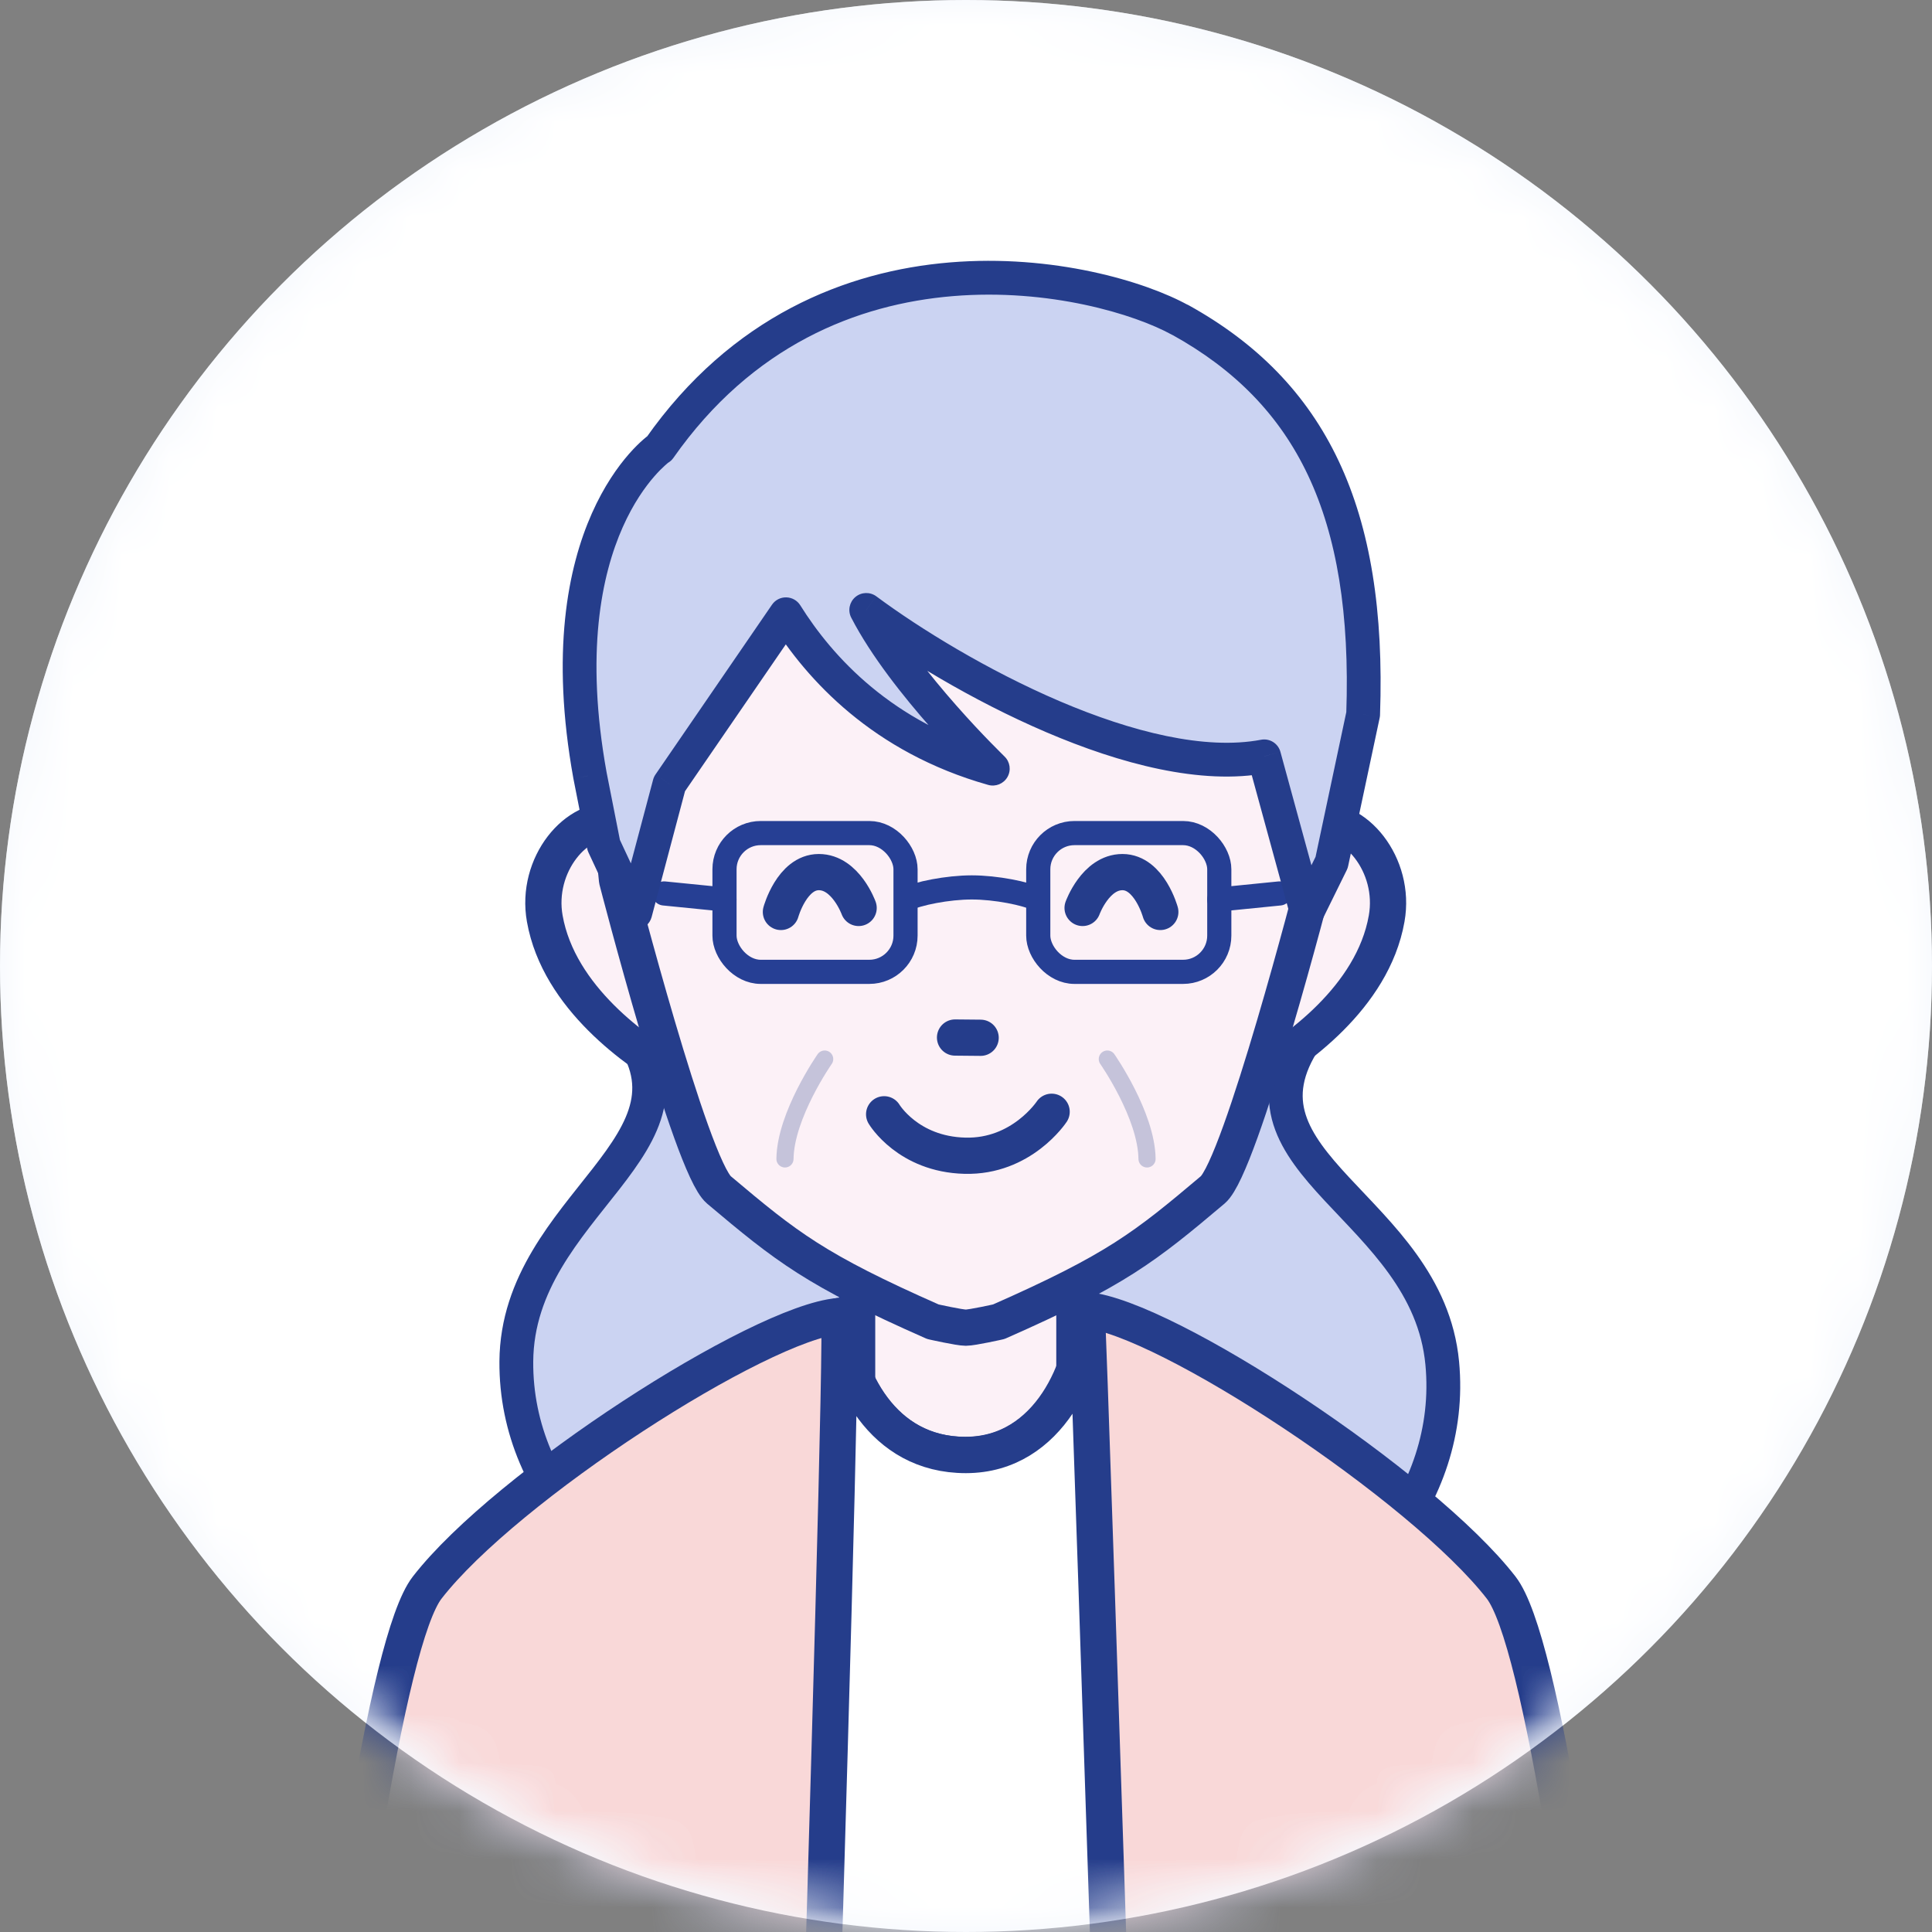 <svg width="40" height="40" viewBox="0 0 40 40" fill="none" xmlns="http://www.w3.org/2000/svg">
<rect x="0" y="0" width="40" height="40" fill="#808080" stroke="none"/>
<g clip-path="url(#clip0_13058_27540)">
<circle cx="20" cy="20" r="20" fill="#F2F6FD"/>
<mask id="mask0_13058_27540" style="mask-type:alpha" maskUnits="userSpaceOnUse" x="0" y="0" width="40" height="40">
<circle cx="20" cy="20" r="20" fill="#D9D9D9"/>
</mask>
<g mask="url(#mask0_13058_27540)">
<path d="M26.287 20.14C25.52 22.232 24.141 24.241 24.141 24.241C24.141 24.241 24.51 25 25.595 25.037C27.017 25.085 27.72 25.841 27.72 25.841C28.567 23.642 28.643 21.901 28.483 20.382C27.593 20.573 26.912 20.335 26.287 20.14Z" fill="#253D8B" stroke="#253D8B" stroke-width="0.75"/>
<path d="M13.767 20.288C14.605 22.352 16.054 24.312 16.054 24.312C16.054 24.312 15.712 25.084 14.629 25.158C13.209 25.256 12.533 26.036 12.533 26.036C11.61 23.868 11.473 22.13 11.579 20.607C12.476 20.766 13.149 20.505 13.767 20.288Z" fill="#253D8B" stroke="#253D8B" stroke-width="0.75"/>
<path d="M26.077 13.835C25.458 15.976 24.223 18.076 24.223 18.076C24.223 18.076 24.643 18.808 25.728 18.769C27.15 18.717 27.905 19.422 27.905 19.422C28.596 17.169 28.55 15.427 28.285 13.923C27.41 14.175 26.714 13.986 26.077 13.835Z" fill="#253D8B" stroke="#253D8B" stroke-width="0.75"/>
<path d="M14.173 13.835C14.792 15.976 16.027 18.076 16.027 18.076C16.027 18.076 15.607 18.808 14.522 18.769C13.1 18.717 12.345 19.422 12.345 19.422C11.654 17.169 11.7 15.427 11.965 13.923C12.84 14.175 13.536 13.986 14.173 13.835Z" fill="#253D8B" stroke="#253D8B" stroke-width="0.75"/>
<path d="M12.767 17.007C11.939 16.867 11.08 17.906 11.279 19.019C11.569 20.657 13.193 21.783 13.998 22.241" fill="#FCF1F7"/>
<path d="M12.767 17.007C11.939 16.867 11.08 17.906 11.279 19.019C11.569 20.657 13.193 21.783 13.998 22.241" stroke="#253D8B" stroke-width="0.75" stroke-linecap="round" stroke-linejoin="round"/>
<path d="M27.221 17.007C28.049 16.867 28.908 17.906 28.709 19.019C28.42 20.657 26.796 21.783 25.99 22.241" fill="#FCF1F7"/>
<path d="M27.221 17.007C28.049 16.867 28.908 17.906 28.709 19.019C28.42 20.657 26.796 21.783 25.99 22.241" stroke="#253D8B" stroke-width="0.75" stroke-linecap="round" stroke-linejoin="round"/>
<path d="M22.244 28.999C22.244 31.729 21.231 32.485 19.995 32.485C18.759 32.485 17.746 31.578 17.746 28.999V23.809C17.746 22.216 18.759 21.491 19.995 21.491C21.231 21.491 22.244 22.216 22.244 23.809V28.999Z" fill="#FCF1F7" stroke="#253D8B" stroke-width="0.75" stroke-linecap="round" stroke-linejoin="round"/>
<path d="M19.996 6.75C18.776 6.75 17.063 6.997 15.688 7.847C14.675 8.385 13.933 9.192 13.436 10.311C12.75 11.659 12.371 13.489 12.54 15.967C12.54 15.967 12.742 17.843 12.775 18.223C12.775 18.223 14.303 24.144 14.884 24.635C16.29 25.82 16.881 26.291 19.315 27.365C19.315 27.365 19.861 27.488 19.996 27.488C20.131 27.488 20.678 27.365 20.678 27.365C23.114 26.291 23.703 25.82 25.108 24.635C25.69 24.144 27.218 18.223 27.218 18.223C27.252 17.84 27.452 15.967 27.452 15.967C27.619 13.489 27.242 11.659 26.556 10.311C26.059 9.194 25.318 8.385 24.305 7.847C22.929 6.995 21.217 6.75 19.996 6.75Z" fill="#FCF1F7" stroke="#253D8B" stroke-width="0.75" stroke-linecap="round" stroke-linejoin="round"/>
<path d="M19.945 30.314C21.234 30.314 22.291 29.662 22.291 27.308V26.97C23.899 27.062 25.407 27.669 26.583 29.7L27.885 30.427L28.091 34.032C28.449 35.741 28.712 37.849 28.857 40.444C29.614 53.951 29.994 64.493 29.994 64.493H9.793C9.793 64.493 10.376 45.589 11.371 36.062L11.597 30.554L13.842 29.256C13.911 29.185 13.952 29.142 13.953 29.142C14.468 28.775 15.075 28.432 15.792 28.13L17.279 27.271C17.279 27.271 17.244 27.41 17.224 27.629C17.348 27.593 17.474 27.559 17.602 27.526C17.669 29.583 18.698 30.314 19.945 30.314Z" fill="#CBD3F2"/>
<path d="M28.603 39.844C28.876 41.873 29.83 60.357 29.83 60.357L34.927 60.17C34.927 60.17 32.776 35.057 31.08 32.87C29.451 30.769 24.131 27.266 22.484 27.123" fill="#CBD3F2"/>
<path d="M28.603 39.844C28.876 41.873 29.83 60.357 29.83 60.357L34.927 60.17C34.927 60.17 32.776 35.057 31.08 32.87C29.451 30.769 24.131 27.266 22.484 27.123" stroke="#253D8B" stroke-width="0.75" stroke-linecap="round" stroke-linejoin="round"/>
<path d="M11.32 39.844C11.048 41.873 10.093 60.357 10.093 60.357L4.996 60.17C4.996 60.17 7.147 35.057 8.844 32.87C10.473 30.769 15.718 27.391 17.364 27.248" fill="#CBD3F2"/>
<path d="M11.32 39.844C11.048 41.873 10.093 60.357 10.093 60.357L4.996 60.17C4.996 60.17 7.147 35.057 8.844 32.87C10.473 30.769 15.718 27.391 17.364 27.248" stroke="#253D8B" stroke-width="0.75" stroke-linecap="round" stroke-linejoin="round"/>
<path d="M17.363 27.248C17.488 28.498 18.238 30.122 19.987 30.122C21.736 30.122 22.485 28.248 22.485 27.123" stroke="#253D8B" stroke-width="0.75" stroke-linecap="round" stroke-linejoin="round"/>
<path d="M19.773 21.481L20.303 21.486" stroke="#253D8B" stroke-width="0.75" stroke-linecap="round" stroke-linejoin="round"/>
<path d="M18.305 23.07C18.305 23.07 18.797 23.898 19.976 23.928C21.153 23.96 21.773 23.018 21.773 23.018" stroke="#253D8B" stroke-width="0.75" stroke-linecap="round" stroke-linejoin="round"/>
<path d="M22.414 18.798C22.414 18.798 22.681 18.056 23.239 18.056C23.796 18.056 24.023 18.881 24.023 18.881" stroke="#253D8B" stroke-width="0.75" stroke-linecap="round" stroke-linejoin="round"/>
<path d="M17.777 18.798C17.777 18.798 17.51 18.056 16.953 18.056C16.395 18.056 16.168 18.881 16.168 18.881" stroke="#253D8B" stroke-width="0.75" stroke-linecap="round" stroke-linejoin="round"/>
<path d="M22.922 21.924C22.922 21.924 23.734 23.086 23.744 23.991" stroke="#FDF2F9" stroke-width="0.355" stroke-linecap="round" stroke-linejoin="round"/>
<path d="M17.078 21.924C17.078 21.924 16.266 23.086 16.256 23.991" stroke="#FDF2F9" stroke-width="0.355" stroke-linecap="round" stroke-linejoin="round"/>
<path d="M24.431 6.876C22.756 5.949 17.062 4.667 13.654 9.527C13.609 9.552 11.298 11.219 12.215 16.298L13.152 18.1L13.367 19.019L13.859 16.476L16.937 11.991C17.554 12.867 22.941 16.515 26.165 15.903L27.049 19.139L27.561 18.1L28.213 15.031C28.361 10.834 27.131 8.37 24.431 6.873V6.876Z" fill="#253D8B" stroke="#253D8B" stroke-width="0.75" stroke-linecap="round" stroke-linejoin="round"/>
<g clip-path="url(#clip1_13058_27540)">
<circle cx="20" cy="20" r="20" fill="white"/>
<mask id="mask1_13058_27540" style="mask-type:alpha" maskUnits="userSpaceOnUse" x="0" y="0" width="40" height="40">
<circle cx="20" cy="20" r="20" fill="#D9D9D9"/>
</mask>
<g mask="url(#mask1_13058_27540)">
<path d="M16.322 26.094C18.547 22.105 15.19 20.671 14.368 20.291L12.907 21.23C14.889 23.671 10.714 24.934 10.69 28.186C10.669 31 13.008 33.138 15.572 33.757C16.007 33.862 16.258 33.359 15.995 32.998C14.913 31.514 14.378 29.578 16.322 26.094Z" fill="#CBD3F2" stroke="#253D8B" stroke-width="0.7"/>
<path d="M18.322 26.094C20.547 22.105 17.19 20.671 16.368 20.291L14.907 21.23C16.889 23.671 12.714 24.934 12.69 28.186C12.669 31 15.008 33.138 17.572 33.757C18.007 33.862 18.258 33.359 17.995 32.998C16.913 31.514 16.378 29.578 18.322 26.094Z" fill="#CBD3F2"/>
<path d="M24.067 26.628C21.503 22.848 24.722 21.127 25.508 20.677L27.045 21.485C25.284 24.09 29.553 24.984 29.86 28.221C30.126 31.023 27.982 33.356 25.482 34.197C25.058 34.34 24.764 33.861 24.994 33.478C25.943 31.905 26.307 29.93 24.067 26.628Z" fill="#CBD3F2" stroke="#253D8B" stroke-width="0.7"/>
<path d="M22.067 26.628C19.503 22.848 22.722 21.127 23.508 20.677L25.045 21.485C23.284 24.09 27.553 24.984 27.86 28.221C28.126 31.023 25.982 33.356 23.482 34.197C23.058 34.34 22.764 33.861 22.994 33.478C23.943 31.905 24.307 29.93 22.067 26.628Z" fill="#CBD3F2"/>
<path d="M12.767 17.007C11.939 16.867 11.08 17.906 11.279 19.019C11.569 20.657 13.193 21.783 13.998 22.241" fill="#FCF1F7"/>
<path d="M12.767 17.007C11.939 16.867 11.08 17.906 11.279 19.019C11.569 20.657 13.193 21.783 13.998 22.241" stroke="#253D8B" stroke-width="0.75" stroke-linecap="round" stroke-linejoin="round"/>
<path d="M27.221 17.007C28.049 16.867 28.908 17.906 28.709 19.019C28.42 20.657 26.796 21.783 25.99 22.241" fill="#FCF1F7"/>
<path d="M27.221 17.007C28.049 16.867 28.908 17.906 28.709 19.019C28.42 20.657 26.796 21.783 25.99 22.241" stroke="#253D8B" stroke-width="0.75" stroke-linecap="round" stroke-linejoin="round"/>
<path d="M22.244 28.999C22.244 31.729 21.231 32.485 19.995 32.485C18.759 32.485 17.746 31.578 17.746 28.999V23.809C17.746 22.216 18.759 21.491 19.995 21.491C21.231 21.491 22.244 22.216 22.244 23.809V28.999Z" fill="#FCF1F7" stroke="#253D8B" stroke-width="0.75" stroke-linecap="round" stroke-linejoin="round"/>
<path d="M19.996 6.75C18.776 6.75 17.063 6.997 15.688 7.847C14.675 8.385 13.933 9.192 13.436 10.311C12.75 11.659 12.371 13.489 12.54 15.967C12.54 15.967 12.742 17.843 12.775 18.223C12.775 18.223 14.303 24.144 14.884 24.635C16.29 25.82 16.881 26.291 19.315 27.365C19.315 27.365 19.861 27.488 19.996 27.488C20.131 27.488 20.678 27.365 20.678 27.365C23.114 26.291 23.703 25.82 25.108 24.635C25.69 24.144 27.218 18.223 27.218 18.223C27.252 17.84 27.452 15.967 27.452 15.967C27.619 13.489 27.242 11.659 26.556 10.311C26.059 9.194 25.318 8.385 24.305 7.847C22.929 6.995 21.217 6.75 19.996 6.75Z" fill="#FCF1F7" stroke="#253D8B" stroke-width="0.75" stroke-linecap="round" stroke-linejoin="round"/>
<path d="M19.945 30.314C21.234 30.314 22.291 29.662 22.291 27.308V26.97C23.899 27.062 25.407 27.669 26.583 29.7L27.885 30.427L28.091 34.032C28.449 35.741 28.712 37.849 28.857 40.444C29.614 53.951 29.994 64.493 29.994 64.493H9.793C9.793 64.493 10.376 45.589 11.371 36.062L11.597 30.554L13.842 29.256C13.911 29.185 13.952 29.142 13.953 29.142C14.468 28.775 15.075 28.432 15.792 28.13L17.279 27.271C17.279 27.271 17.244 27.41 17.224 27.629C17.348 27.593 17.474 27.559 17.602 27.526C17.669 29.583 18.698 30.314 19.945 30.314Z" fill="#F9D8D8"/>
<path d="M28.603 39.844C28.876 41.873 29.83 60.357 29.83 60.357L34.927 60.17C34.927 60.17 32.776 35.057 31.08 32.87C29.451 30.769 24.131 27.266 22.484 27.123" fill="#F9D8D8"/>
<path d="M28.603 39.844C28.876 41.873 29.83 60.357 29.83 60.357L34.927 60.17C34.927 60.17 32.776 35.057 31.08 32.87C29.451 30.769 24.131 27.266 22.484 27.123" stroke="#253D8B" stroke-width="0.75" stroke-linecap="round" stroke-linejoin="round"/>
<path d="M11.32 39.844C11.048 41.873 10.093 60.357 10.093 60.357L4.996 60.17C4.996 60.17 7.147 35.057 8.844 32.87C10.473 30.769 15.718 27.391 17.364 27.248" fill="#F9D8D8"/>
<path d="M11.32 39.844C11.048 41.873 10.093 60.357 10.093 60.357L4.996 60.17C4.996 60.17 7.147 35.057 8.844 32.87C10.473 30.769 15.718 27.391 17.364 27.248" stroke="#253D8B" stroke-width="0.75" stroke-linecap="round" stroke-linejoin="round"/>
<path d="M17.363 27.248C17.488 28.498 18.238 30.122 19.987 30.122C21.736 30.122 22.485 28.248 22.485 27.123" stroke="#253D8B" stroke-width="0.75" stroke-linecap="round" stroke-linejoin="round"/>
<path d="M19.773 21.481L20.303 21.486" stroke="#253D8B" stroke-width="0.75" stroke-linecap="round" stroke-linejoin="round"/>
<path d="M18.305 23.07C18.305 23.07 18.797 23.898 19.976 23.928C21.153 23.96 21.773 23.018 21.773 23.018" stroke="#253D8B" stroke-width="0.75" stroke-linecap="round" stroke-linejoin="round"/>
<path d="M22.414 18.798C22.414 18.798 22.681 18.056 23.239 18.056C23.796 18.056 24.023 18.881 24.023 18.881" stroke="#253D8B" stroke-width="0.75" stroke-linecap="round" stroke-linejoin="round"/>
<path d="M17.777 18.798C17.777 18.798 17.51 18.056 16.953 18.056C16.395 18.056 16.168 18.881 16.168 18.881" stroke="#253D8B" stroke-width="0.75" stroke-linecap="round" stroke-linejoin="round"/>
<rect x="15" y="17.248" width="3.748" height="2.873" rx="0.75" stroke="#263F94" stroke-width="0.5"/>
<rect x="21.496" y="17.248" width="3.748" height="2.873" rx="0.75" stroke="#263F94" stroke-width="0.5"/>
<path d="M14.999 18.623L13.75 18.498" stroke="#263F94" stroke-width="0.5" stroke-linecap="round"/>
<path d="M25.243 18.623L26.492 18.498" stroke="#263F94" stroke-width="0.5" stroke-linecap="round"/>
<path d="M18.746 18.623C18.996 18.498 19.621 18.373 20.12 18.373C20.62 18.373 21.245 18.498 21.494 18.623" stroke="#263F94" stroke-width="0.5"/>
<path fill-rule="evenodd" clip-rule="evenodd" d="M13.655 9.279C17.065 4.417 22.762 5.699 24.438 6.627V6.624C27.14 8.122 28.37 10.587 28.223 14.787L27.57 17.857L27.058 18.897L26.172 15.659C23.643 16.14 19.781 13.998 17.935 12.628C18.715 14.142 20.555 15.914 20.555 15.914C18.272 15.27 16.97 13.835 16.272 12.718L13.86 16.232L13.152 18.897L12.5 17.5L12.215 16.054C11.297 10.972 13.61 9.304 13.655 9.279Z" fill="#CBD3F2"/>
<path d="M24.438 6.627L24.268 6.933C24.376 6.993 24.509 6.991 24.615 6.928C24.722 6.865 24.788 6.751 24.788 6.627H24.438ZM13.655 9.279L13.825 9.585C13.871 9.56 13.911 9.524 13.942 9.48L13.655 9.279ZM24.438 6.624L24.607 6.318C24.499 6.258 24.367 6.26 24.26 6.323C24.153 6.386 24.087 6.5 24.087 6.624H24.438ZM28.223 14.787L28.565 14.86C28.569 14.84 28.572 14.819 28.572 14.799L28.223 14.787ZM27.57 17.857L27.884 18.012C27.897 17.986 27.906 17.958 27.912 17.93L27.57 17.857ZM27.058 18.897L26.72 18.989C26.758 19.13 26.879 19.231 27.024 19.245C27.169 19.259 27.307 19.182 27.372 19.052L27.058 18.897ZM26.172 15.659L26.51 15.567C26.462 15.391 26.287 15.281 26.107 15.316L26.172 15.659ZM17.935 12.628L18.144 12.347C18.013 12.25 17.833 12.256 17.709 12.361C17.585 12.466 17.549 12.643 17.624 12.788L17.935 12.628ZM20.555 15.914L20.46 16.251C20.614 16.294 20.778 16.227 20.858 16.088C20.938 15.949 20.913 15.773 20.797 15.662L20.555 15.914ZM16.272 12.718L16.569 12.532C16.506 12.432 16.397 12.37 16.279 12.368C16.161 12.365 16.05 12.422 15.983 12.52L16.272 12.718ZM13.86 16.232L13.572 16.034C13.549 16.067 13.532 16.103 13.522 16.142L13.86 16.232ZM13.152 18.897L12.835 19.045C12.898 19.178 13.037 19.259 13.184 19.245C13.33 19.233 13.453 19.129 13.491 18.987L13.152 18.897ZM12.5 17.5L12.157 17.568C12.162 17.596 12.171 17.622 12.183 17.648L12.5 17.5ZM12.215 16.054L11.871 16.117L11.872 16.122L12.215 16.054ZM24.607 6.321C23.708 5.823 21.796 5.256 19.668 5.433C17.523 5.611 15.143 6.548 13.368 9.078L13.942 9.48C15.577 7.148 17.751 6.295 19.726 6.131C21.718 5.965 23.492 6.503 24.268 6.933L24.607 6.321ZM24.087 6.624V6.627H24.788V6.624H24.087ZM28.572 14.799C28.647 12.665 28.374 10.938 27.715 9.543C27.053 8.14 26.015 7.098 24.607 6.318L24.268 6.931C25.563 7.648 26.49 8.587 27.082 9.842C27.677 11.103 27.945 12.708 27.873 14.775L28.572 14.799ZM27.912 17.93L28.565 14.86L27.88 14.714L27.228 17.784L27.912 17.93ZM27.372 19.052L27.884 18.012L27.256 17.702L26.744 18.742L27.372 19.052ZM25.835 15.752L26.72 18.989L27.395 18.805L26.51 15.567L25.835 15.752ZM17.727 12.909C18.669 13.608 20.119 14.5 21.66 15.159C23.186 15.812 24.866 16.264 26.238 16.003L26.107 15.316C24.949 15.535 23.433 15.156 21.935 14.516C20.451 13.881 19.047 13.017 18.144 12.347L17.727 12.909ZM20.555 15.914C20.797 15.662 20.797 15.662 20.797 15.662C20.797 15.662 20.797 15.662 20.797 15.662C20.797 15.662 20.797 15.662 20.797 15.662C20.797 15.662 20.797 15.661 20.797 15.661C20.796 15.66 20.795 15.659 20.793 15.658C20.79 15.655 20.785 15.65 20.778 15.643C20.765 15.631 20.746 15.611 20.721 15.586C20.67 15.536 20.597 15.463 20.506 15.369C20.324 15.183 20.074 14.918 19.8 14.607C19.247 13.98 18.616 13.185 18.246 12.468L17.624 12.788C18.035 13.585 18.713 14.433 19.275 15.07C19.558 15.391 19.817 15.665 20.004 15.857C20.098 15.954 20.174 16.031 20.228 16.083C20.254 16.11 20.275 16.13 20.289 16.144C20.296 16.151 20.302 16.156 20.306 16.16C20.308 16.162 20.309 16.163 20.31 16.164C20.311 16.165 20.311 16.165 20.311 16.166C20.311 16.166 20.311 16.166 20.312 16.166C20.312 16.166 20.312 16.166 20.312 16.166C20.312 16.166 20.312 16.166 20.555 15.914ZM15.975 12.903C16.706 14.072 18.071 15.577 20.46 16.251L20.65 15.577C18.473 14.963 17.235 13.598 16.569 12.532L15.975 12.903ZM14.149 16.43L16.561 12.916L15.983 12.52L13.572 16.034L14.149 16.43ZM13.491 18.987L14.198 16.322L13.522 16.142L12.814 18.807L13.491 18.987ZM12.183 17.648L12.835 19.045L13.47 18.749L12.817 17.352L12.183 17.648ZM11.872 16.122L12.157 17.568L12.843 17.432L12.558 15.987L11.872 16.122ZM13.485 8.973C13.297 9.078 10.929 10.901 11.871 16.117L12.559 15.992C11.666 11.043 13.923 9.531 13.825 9.585L13.485 8.973Z" fill="#253D8B"/>
<path d="M19.997 30.125C18.247 30.125 17.497 28.5 17.373 27.25C17.497 27.875 16.285 64.878 16.285 64.878H23.747C23.747 64.878 22.528 26.877 22.497 27.125C22.497 28.25 21.747 30.125 19.997 30.125Z" fill="white" stroke="#253D8B" stroke-width="0.75" stroke-linecap="round" stroke-linejoin="round"/>
<path d="M17.074 21.927C17.074 21.927 16.262 23.089 16.252 23.994" stroke="#213B84" stroke-opacity="0.25" stroke-width="0.355" stroke-linecap="round" stroke-linejoin="round"/>
<path d="M22.926 21.927C22.926 21.927 23.738 23.089 23.748 23.994" stroke="#213B84" stroke-opacity="0.25" stroke-width="0.355" stroke-linecap="round" stroke-linejoin="round"/>
</g>
</g>
</g>
</g>
<defs>
<clipPath id="clip0_13058_27540">
<rect width="40" height="40" fill="white"/>
</clipPath>
<clipPath id="clip1_13058_27540">
<rect width="40" height="40" fill="white"/>
</clipPath>
</defs>
</svg>
